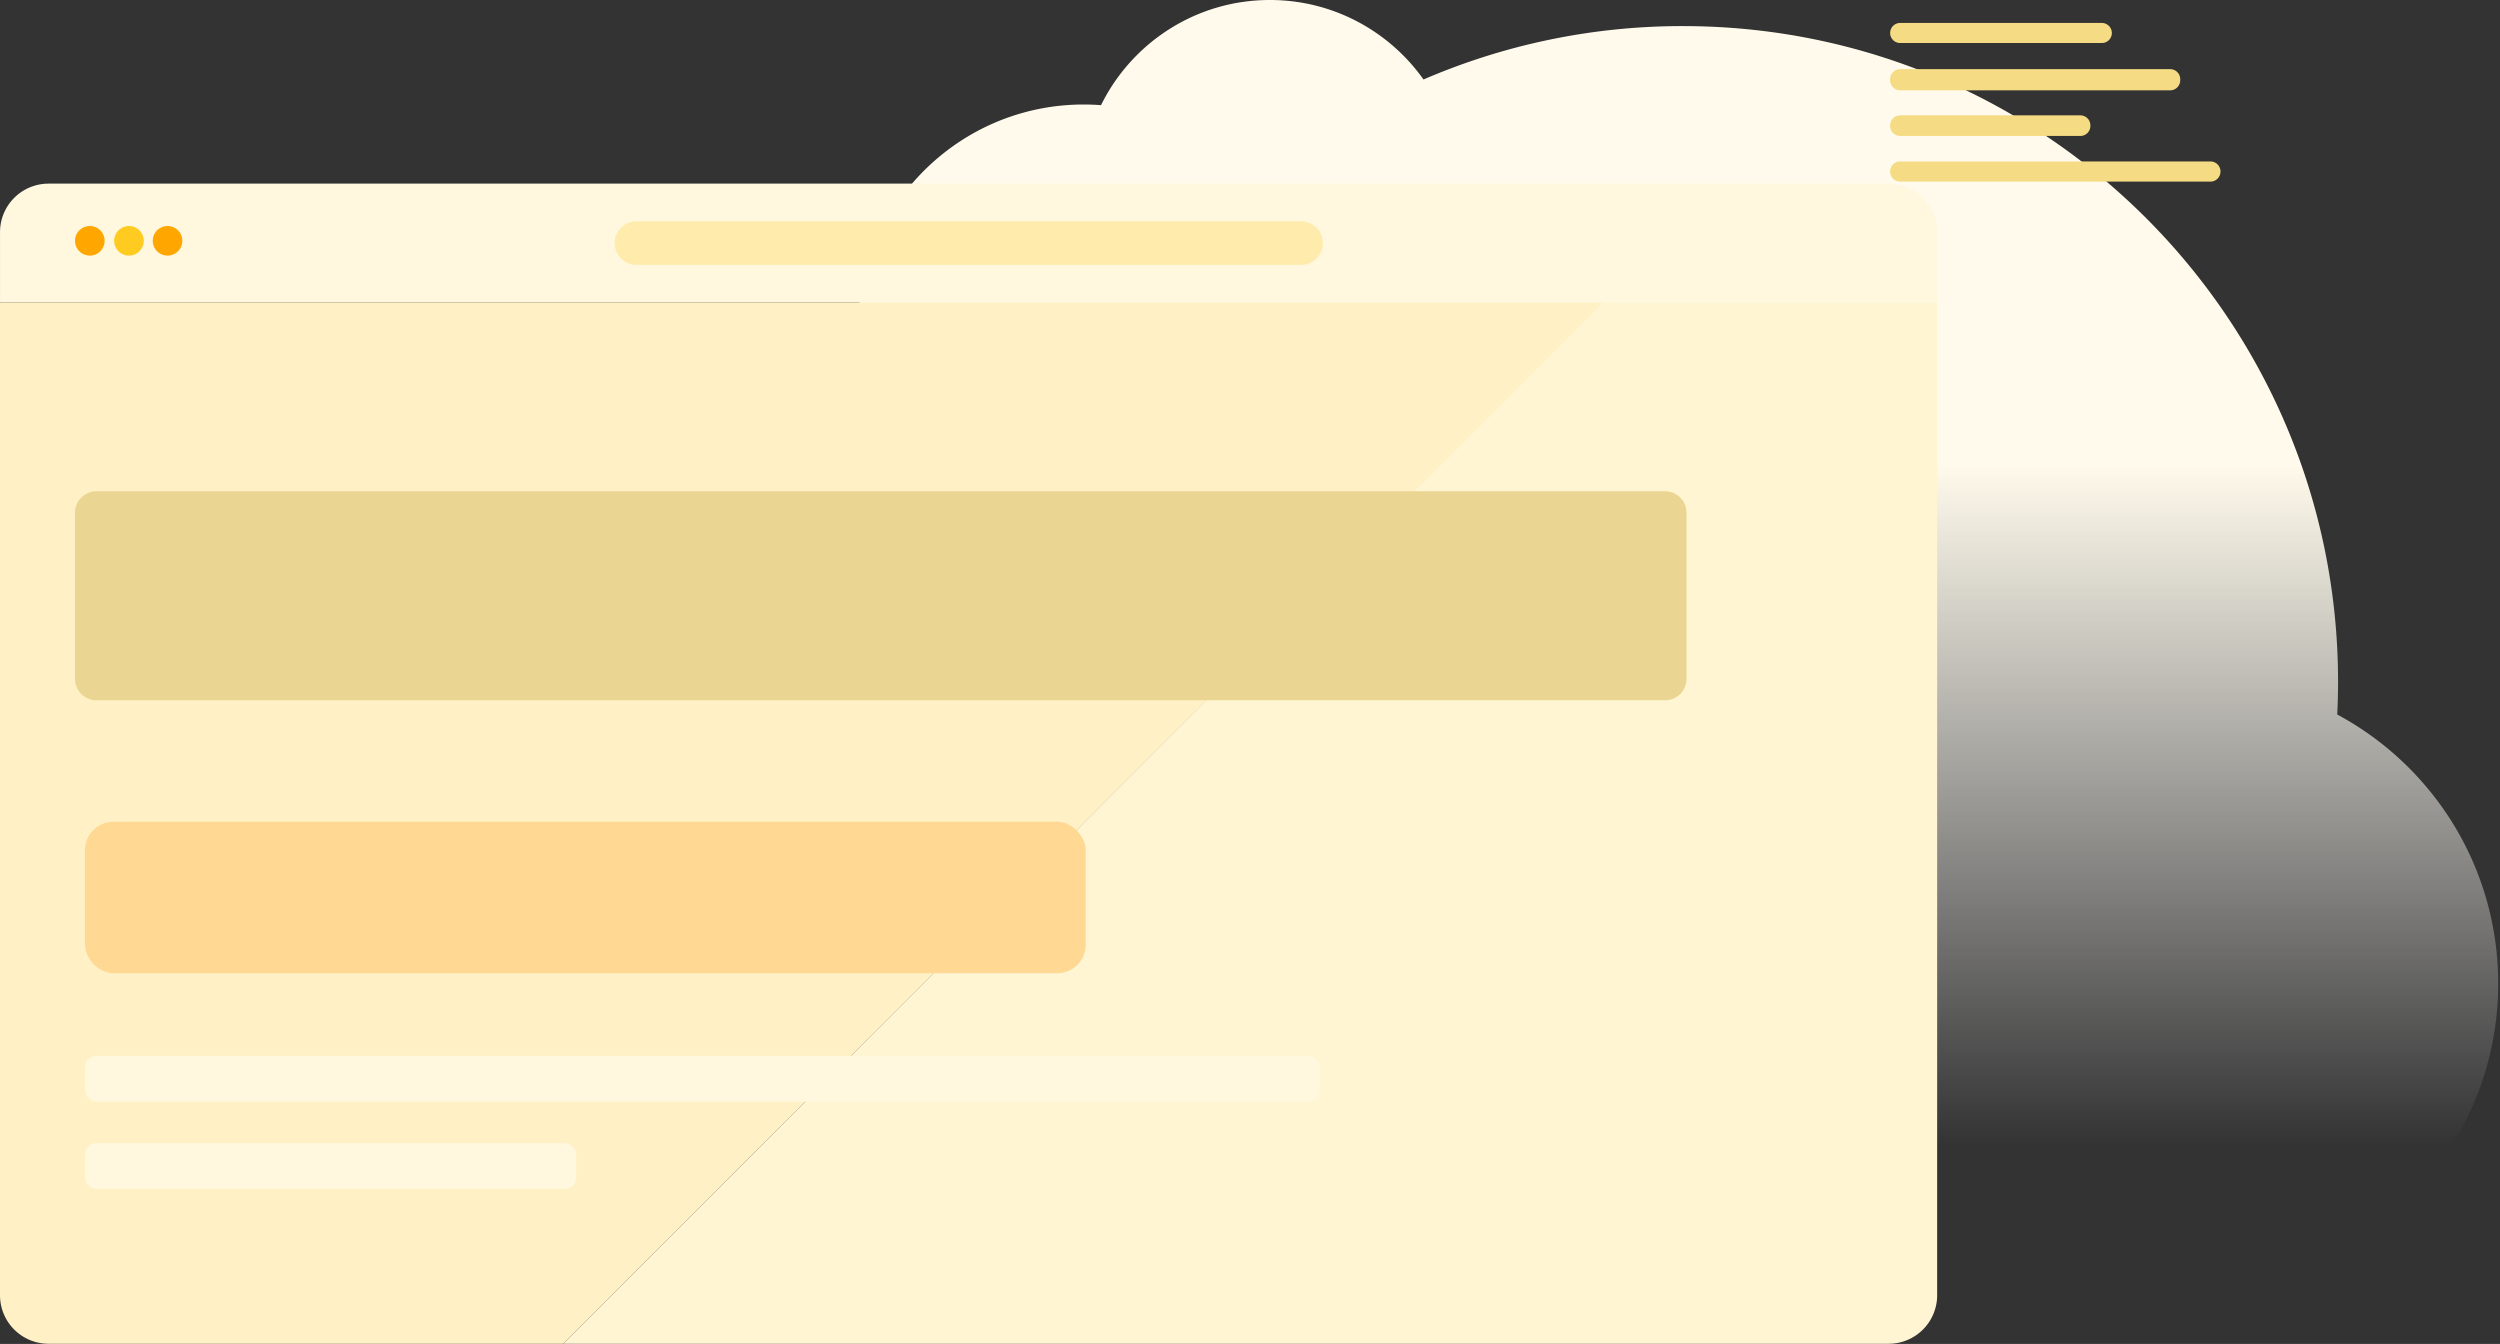 <?xml version="1.0" encoding="UTF-8"?> <svg xmlns="http://www.w3.org/2000/svg" width="439" height="236" fill="none"><rect width="100%" height="100%" fill="#333333" stroke="none"/><path d="M410.421 125.471c.094-1.905.142-3.823.143-5.755 0-63.585-51.514-115.133-115.056-115.133a114.594 114.594 0 0 0-45.539 9.375C243.981 5.515 234.131 0 222.995 0c-13.012 0-24.266 7.526-29.657 18.469a40.01 40.01 0 0 0-3.031-.118c-21.916 0-39.682 17.778-39.682 39.707a39.574 39.574 0 0 0 3.565 16.464c-37.199 9.255-64.767 42.885-64.767 82.969a85.123 85.123 0 0 0 11.988 43.692h329.085a53.338 53.338 0 0 0 8.184-28.479c.002-20.433-11.437-38.198-28.259-47.233z" fill="url(#paint0_linear)"></path><path d="M369.078 4.03h-35.404a1.762 1.762 0 0 0 0 3.526h35.404a1.762 1.762 0 0 0 0-3.525zM381.084 12.143h-47.41c-.973 0-1.762.789-1.762 1.763v.194c0 .973.789 1.762 1.762 1.762h47.41c.973 0 1.762-.789 1.762-1.762v-.194c0-.974-.789-1.763-1.762-1.763zM365.31 20.256h-31.636c-.973 0-1.762.79-1.762 1.763v.094c0 .974.789 1.763 1.762 1.763h31.636c.973 0 1.762-.79 1.762-1.763v-.094c0-.973-.789-1.762-1.762-1.762zM388.154 28.35h-54.48c-.973 0-1.762.788-1.762 1.762v.019c0 .973.789 1.762 1.762 1.762h54.48c.973 0 1.762-.789 1.762-1.762v-.019c0-.973-.789-1.763-1.762-1.763z" fill="#F5DB83"></path><path d="M340.165 40.77c0-2.26-.898-4.43-2.496-6.028a8.518 8.518 0 0 0-6.025-2.497H8.524c-2.26 0-4.428.898-6.026 2.497A8.529 8.529 0 0 0 .003 40.77v12.365h340.162V40.77z" fill="#FFF7DE"></path><path d="M0 53.136V227.44a8.53 8.53 0 0 0 2.496 6.029 8.518 8.518 0 0 0 6.025 2.497h90.378L281.618 53.134 0 53.136z" fill="#FFF1C5"></path><path d="M281.621 53.134L98.901 235.966h232.742a8.519 8.519 0 0 0 8.52-8.526V53.134h-58.542z" fill="#FFF5D3"></path><path d="M15.773 44.884a2.597 2.597 0 1 0-.002-5.195 2.597 2.597 0 0 0 .002 5.195z" fill="#FFA600"></path><path d="M22.597 44.882a2.598 2.598 0 1 0-.001-5.195 2.598 2.598 0 0 0 .001 5.195z" fill="#FFCB21"></path><path d="M29.421 44.882a2.597 2.597 0 1 0-.001-5.194 2.597 2.597 0 0 0 .001 5.194z" fill="#FFA600"></path><path d="M228.409 38.864H111.76a3.825 3.825 0 0 0 0 7.651h116.649a3.826 3.826 0 1 0 0-7.651z" fill="#FFECAC"></path><path d="M292.388 86.271H16.934a3.758 3.758 0 0 0-3.758 3.758v29.183a3.757 3.757 0 0 0 3.758 3.757h275.454a3.757 3.757 0 0 0 3.758-3.757V90.029a3.757 3.757 0 0 0-3.758-3.758z" fill="#EAD592"></path><rect x="14.921" y="144.295" width="175.733" height="26.602" rx="5" fill="#FFD993"></rect><rect x="14.921" y="185.406" width="216.845" height="8.061" rx="2" fill="#FFF7DE"></rect><rect x="14.921" y="200.723" width="86.254" height="8.061" rx="2" fill="#FFF7DE"></rect><defs><linearGradient id="paint0_linear" x1="264.051" y1="81.515" x2="264.051" y2="201.183" gradientUnits="userSpaceOnUse"><stop stop-color="#FFFAEB"></stop><stop offset="1" stop-color="#fff" stop-opacity="0"></stop></linearGradient></defs></svg> 